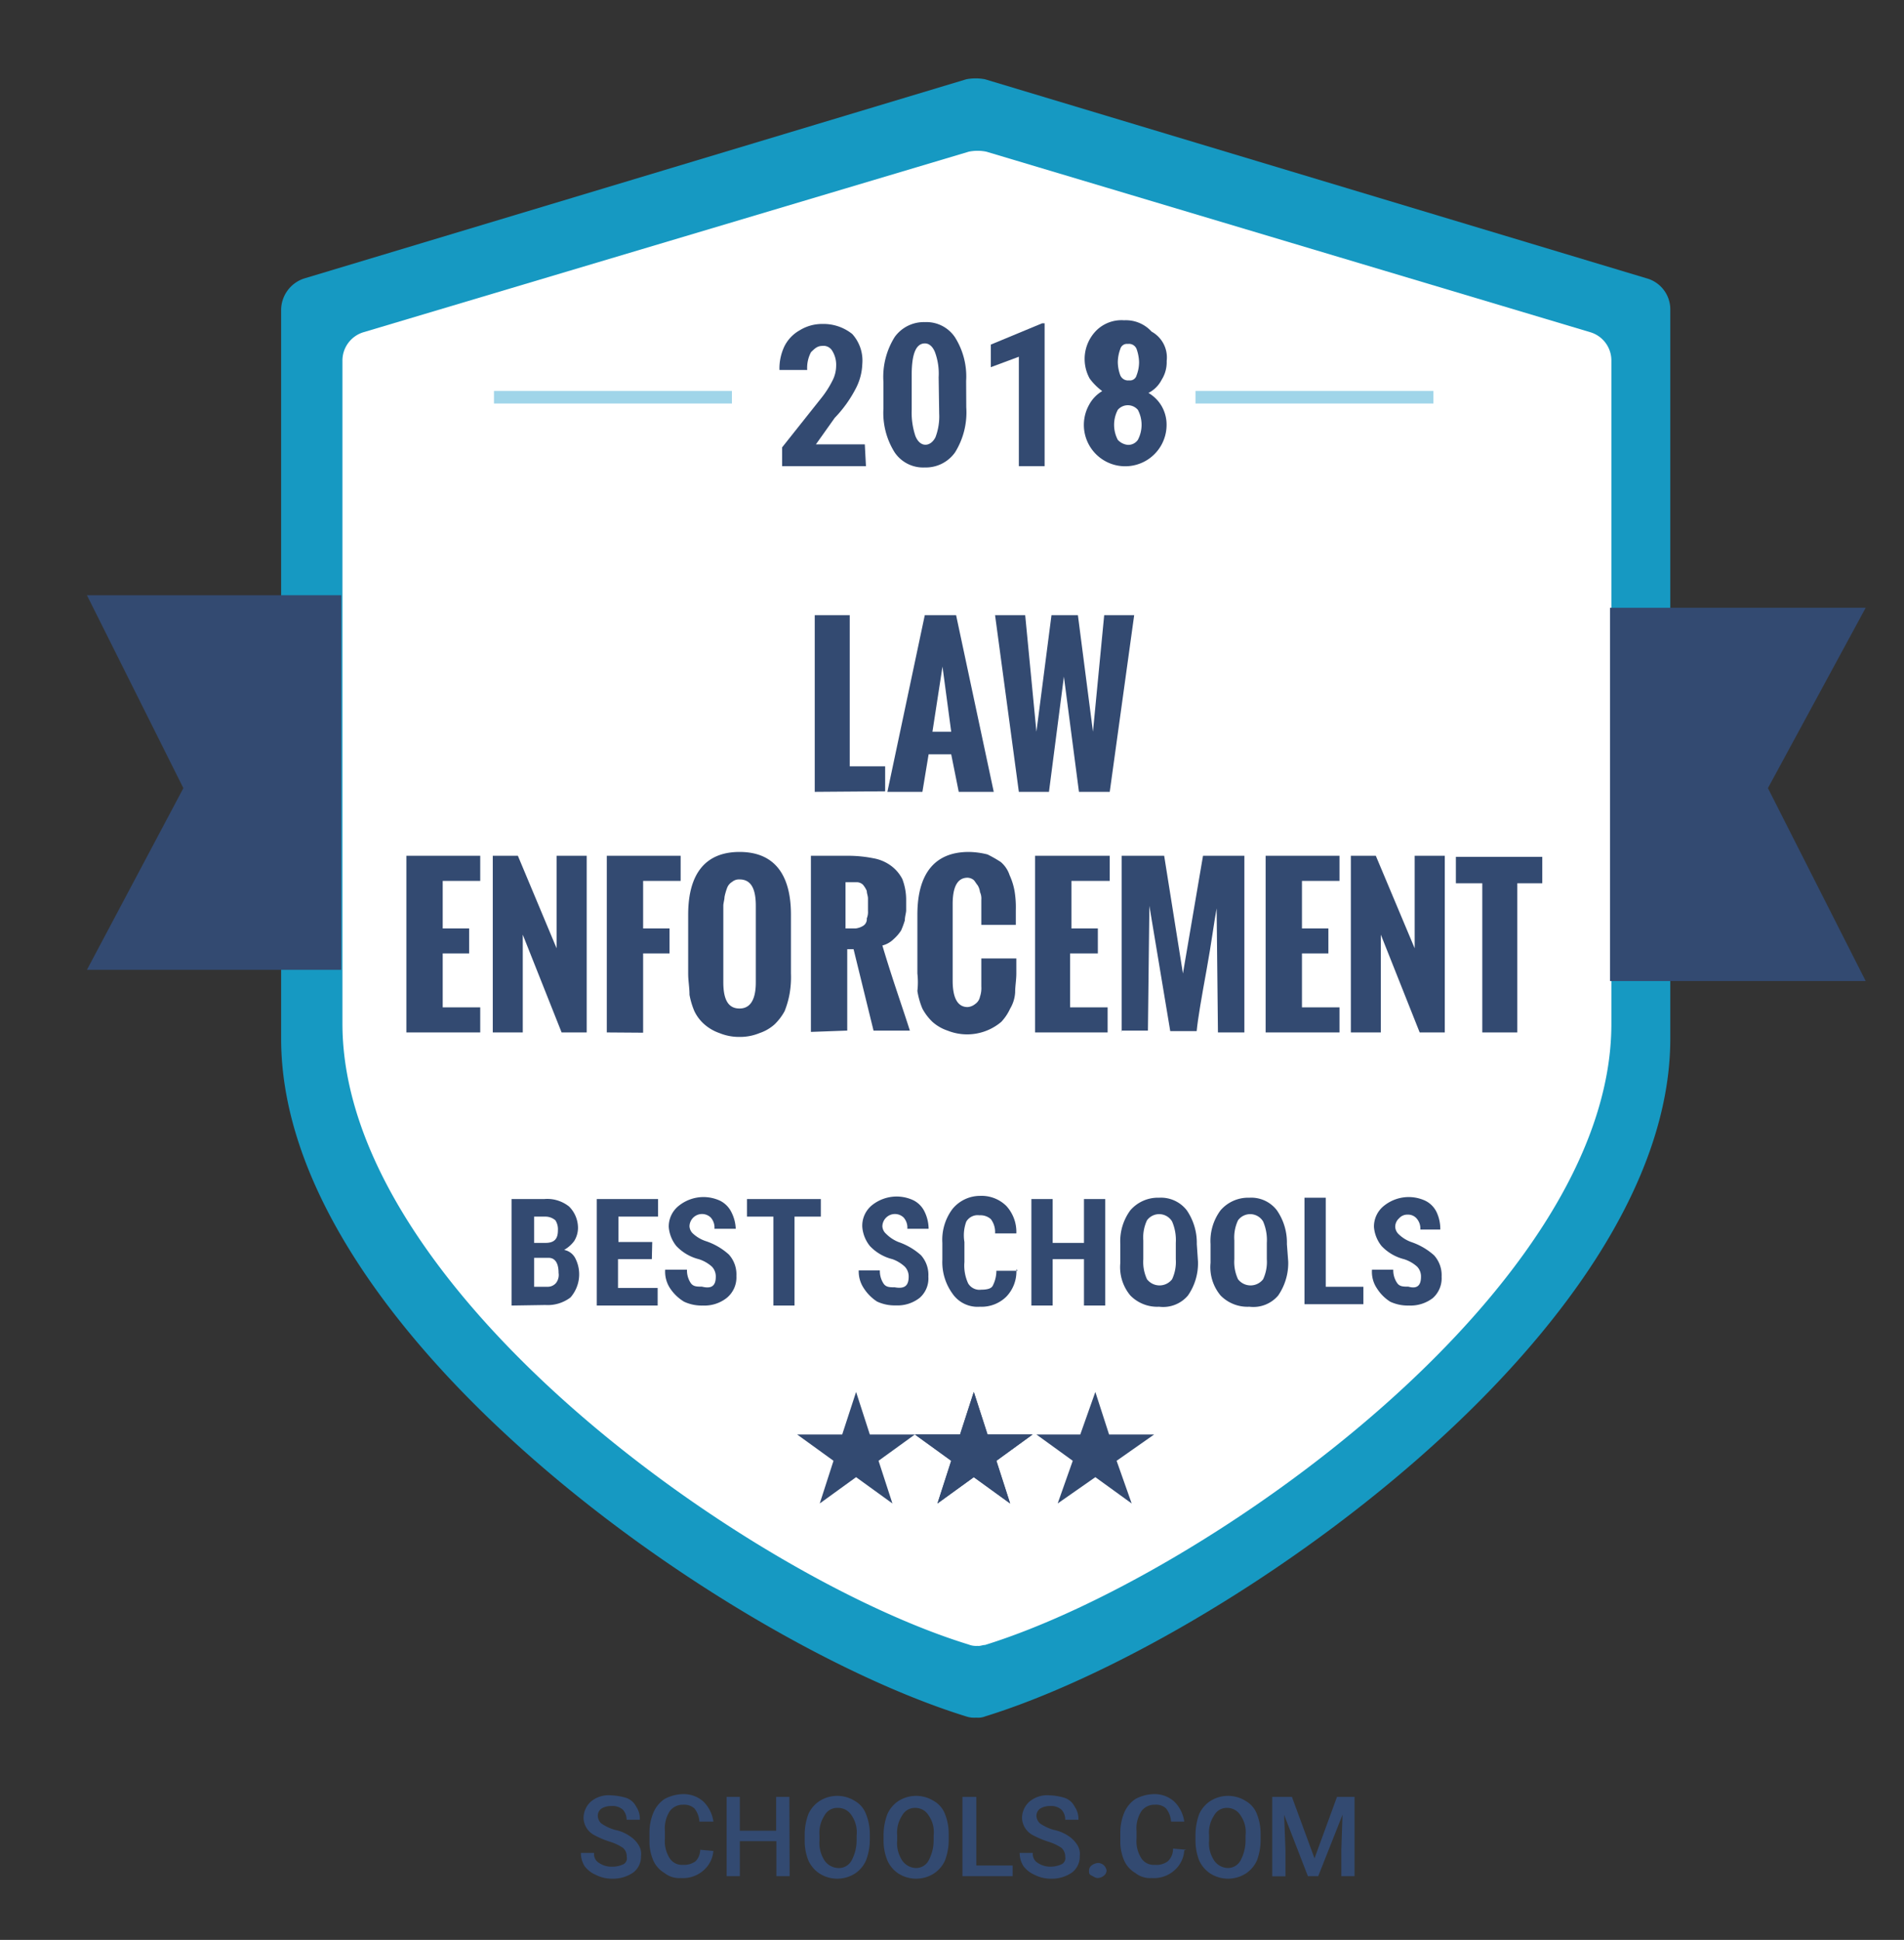 <svg xmlns="http://www.w3.org/2000/svg" width="144.12" height="146.82" viewBox="0 0 144.12 146.82"><rect x="0" y="0" width="144.12" height="146.82" fill="#333333" stroke="none"/><defs><style>.a{fill:#1699c2;}.b{fill:#fff;}.c{fill:#334a71;}.d{fill:#a0d5e9;}</style></defs><title>Law enforcement</title><path class="a" d="M74.56,129.91c18.11-5.6,51.87-29.21,51.87-51.3V23.43a2.44,2.44,0,0,0-1.81-2.37L74.56,6a3.77,3.77,0,0,0-1.42,0L23.08,21.06a2.52,2.52,0,0,0-1.8,2.37V78.61c0,22.19,33.75,45.7,51.86,51.3a1.94,1.94,0,0,0,.76.09A1.47,1.47,0,0,0,74.56,129.91Z"/><path class="b" d="M74.56,124.5c16.5-5.12,47.41-26.83,47.41-47V27.32a2.23,2.23,0,0,0-1.61-2.18L74.66,11.48a3.31,3.31,0,0,0-1.33,0L27.53,25.14a2.24,2.24,0,0,0-1.61,2.18V77.47c0,20.2,30.82,41.91,47.41,47a1.52,1.52,0,0,0,.66.1C74.18,124.6,74.37,124.5,74.56,124.5Z"/><polygon class="c" points="25.83 45.05 6.58 45.05 13.88 59.65 6.58 73.4 25.83 73.4 25.83 45.05"/><polygon class="c" points="121.87 74.25 141.22 74.25 133.82 59.65 141.22 46 121.87 46 121.87 74.25"/><polygon class="c" points="73.71 105.35 74.75 108.57 78.16 108.57 75.42 110.56 76.46 113.79 73.71 111.8 70.96 113.79 72 110.56 69.25 108.57 72.67 108.57 73.71 105.35"/><polygon class="c" points="73.71 105.35 74.75 108.57 78.16 108.57 75.42 110.56 76.46 113.79 73.71 111.8 70.96 113.79 72 110.56 69.25 108.57 72.67 108.57 73.71 105.35"/><polygon class="c" points="64.8 105.35 65.84 108.57 69.25 108.57 66.5 110.56 67.55 113.79 64.8 111.8 62.05 113.79 63.09 110.56 60.34 108.57 63.75 108.57 64.8 105.35"/><polygon class="c" points="82.91 105.35 83.95 108.57 87.36 108.57 84.52 110.56 85.66 113.79 82.91 111.8 80.06 113.79 81.2 110.56 78.45 108.57 81.77 108.57 82.91 105.35"/><rect class="d" x="37.39" y="29.59" width="18.01" height="0.95"/><rect class="d" x="90.49" y="29.59" width="18.01" height="0.95"/><path class="c" d="M61.67,59.93V46.56h2.65V58H67v1.89Z"/><path class="c" d="M67.17,59.93,70,46.56h2.37l2.85,13.37H72.57L72,57.09H70.29l-.47,2.84Zm3.41-4.55H72l-.66-4.93Z"/><path class="c" d="M77.12,59.93l-1.8-13.37H77.6l.85,8.82,1.14-8.82h2l1.14,8.82.85-8.82h2.27L84,59.93H81.67l-1.14-8.72L79.4,59.93Z"/><path class="c" d="M30.76,78.14V64.77h5.59v1.9H33.51v3.6h2v1.89h-2v4.08h2.84v1.9Z"/><path class="c" d="M37.3,78.14V64.77h1.9l2.93,7v-7h2.28V78.14h-1.9l-2.94-7.4v7.4Z"/><path class="c" d="M45.93,78.14V64.77h5.59v1.9H48.68v3.6h2v1.89h-2v6Z"/><path class="c" d="M52.09,73.68V69.23c0-3.13,1.33-4.75,3.89-4.75s3.89,1.62,3.89,4.75v4.45a7.33,7.33,0,0,1-.1,1.52,6.84,6.84,0,0,1-.38,1.33,4.16,4.16,0,0,1-.76,1,3.26,3.26,0,0,1-1.14.66,3.87,3.87,0,0,1-1.51.29,3.92,3.92,0,0,1-1.52-.29,3.46,3.46,0,0,1-1.14-.66,3.12,3.12,0,0,1-.76-1,5.84,5.84,0,0,1-.37-1.24C52.19,74.72,52.09,74.25,52.09,73.68Zm5.12.67V68.56c0-1.33-.38-2-1.23-2a.81.81,0,0,0-.57.19.89.89,0,0,0-.38.47,4.34,4.34,0,0,0-.19.67c0,.19-.09.47-.09.66v5.78c0,1.33.37,2,1.23,2S57.21,75.58,57.21,74.35Z"/><path class="c" d="M61.38,78.14V64.77h2.94a9.94,9.94,0,0,1,1.8.19,3.17,3.17,0,0,1,1.33.57,2.9,2.9,0,0,1,.85,1,4.39,4.39,0,0,1,.29,1.61v.76c0,.19-.1.47-.1.76a7,7,0,0,1-.28.76,3.21,3.21,0,0,1-.57.66,1.87,1.87,0,0,1-.85.48c.76,2.56,1.51,4.64,2.08,6.44H66.12l-1.51-6.16h-.48V78l-2.75.1ZM64,70.27h.76a1.38,1.38,0,0,0,.56-.19.59.59,0,0,0,.29-.57,1.26,1.26,0,0,0,.09-.57V68c0-.19-.09-.38-.09-.57a1.92,1.92,0,0,0-.29-.47.68.68,0,0,0-.47-.19H64v3.51Z"/><path class="c" d="M69.44,73.68V69.23c0-3.13,1.33-4.75,3.89-4.75a6,6,0,0,1,1.42.19,9.73,9.73,0,0,1,1,.57,2.21,2.21,0,0,1,.67,1,4.92,4.92,0,0,1,.38,1.23,7.64,7.64,0,0,1,.09,1.43V70H74.28V68.09a1.15,1.15,0,0,0-.1-.57A1.28,1.28,0,0,0,74,67c-.09-.1-.19-.28-.28-.38a.78.78,0,0,0-.48-.19c-.75,0-1.13.66-1.13,2v5.79c0,1.32.38,2,1.13,2A1,1,0,0,0,73.8,76a.88.88,0,0,0,.38-.57,2,2,0,0,0,.1-.76V72.54h2.65v1.14c0,.48-.09.95-.09,1.42a2.7,2.7,0,0,1-.38,1.24,3.72,3.72,0,0,1-.67,1,4,4,0,0,1-4.07.66,3.26,3.26,0,0,1-1.14-.66,4,4,0,0,1-.76-1A5.75,5.75,0,0,1,69.44,75,5.9,5.9,0,0,0,69.44,73.68Z"/><path class="c" d="M78.35,78.14V64.77H84v1.9H81.1v3.6h2v1.89H81v4.08h2.84v1.9Z"/><path class="c" d="M84.9,78.14V64.77h3.22l1.42,8.91,1.52-8.91h3.13V78.14h-2l-.1-9.39c-.19,1-.38,2.56-.76,4.65s-.66,3.69-.75,4.64h-2L87,68.56,86.89,78h-2v.1Z"/><path class="c" d="M95.8,78.14V64.77h5.59v1.9H98.55v3.6h2v1.89h-2v4.08h2.84v1.9Z"/><path class="c" d="M102.25,78.14V64.77h1.89l2.94,7v-7h2.28V78.14h-1.9l-2.94-7.4v7.4Z"/><path class="c" d="M112.2,78.14V66.85h-2v-2h6.54v2h-1.89V78.14Z"/><path class="c" d="M65.55,35.28H59.2V33.86l2.94-3.7A7.41,7.41,0,0,0,63,28.83a2.47,2.47,0,0,0,.29-1.13A2,2,0,0,0,63,26.56a.76.76,0,0,0-.75-.38c-.38,0-.57.19-.86.47A2.53,2.53,0,0,0,61.1,28H59a3.91,3.91,0,0,1,.38-1.8A2.85,2.85,0,0,1,60.53,25a3.21,3.21,0,0,1,1.71-.48,3.48,3.48,0,0,1,2.27.76,3,3,0,0,1,.76,2.28,4.31,4.31,0,0,1-.47,1.8,9.45,9.45,0,0,1-1.62,2.27l-1.42,2h3.7l.09,1.71Z"/><path class="c" d="M73.14,30.83a5.73,5.73,0,0,1-.85,3.41A2.71,2.71,0,0,1,70,35.38a2.6,2.6,0,0,1-2.28-1.14,5.61,5.61,0,0,1-.85-3.32v-2a5.69,5.69,0,0,1,.85-3.41A2.71,2.71,0,0,1,70,24.38a2.6,2.6,0,0,1,2.28,1.14,5.56,5.56,0,0,1,.85,3.31Zm-2.09-2.28a4.7,4.7,0,0,0-.28-1.9c-.19-.47-.48-.66-.76-.66-.66,0-1,.76-1,2.37V31a5.6,5.6,0,0,0,.28,2c.19.47.48.66.76.66s.57-.19.76-.57a4.45,4.45,0,0,0,.28-1.8Z"/><path class="c" d="M79.21,35.28H77.12V27L75,27.79V26.08l3.88-1.61h.19V35.28Z"/><path class="c" d="M88.31,27.32a2.49,2.49,0,0,1-.38,1.42,2.29,2.29,0,0,1-1,1,2.76,2.76,0,0,1,1,1,2.81,2.81,0,0,1,.37,1.52,3.13,3.13,0,1,1-5.87-1.61,2.69,2.69,0,0,1,1-1.05,4.5,4.5,0,0,1-.95-.95,3.09,3.09,0,0,1-.38-1.42A3.06,3.06,0,0,1,83,25a2.71,2.71,0,0,1,2.09-.76,2.63,2.63,0,0,1,2.08.86A2.23,2.23,0,0,1,88.31,27.32Zm-2.94,6.35a.88.88,0,0,0,.76-.38,2.44,2.44,0,0,0,0-2.27,1,1,0,0,0-1.52,0,2.44,2.44,0,0,0,0,2.27A1.18,1.18,0,0,0,85.37,33.67Zm.85-6.26a3.21,3.21,0,0,0-.19-1,.62.62,0,0,0-.66-.38.52.52,0,0,0-.57.38,3,3,0,0,0-.19,1,3,3,0,0,0,.19,1,.64.64,0,0,0,.67.38.51.51,0,0,0,.56-.38A2.76,2.76,0,0,0,86.22,27.41Z"/><path class="c" d="M38.72,98.81V90.75h2.47a2.65,2.65,0,0,1,1.89.57,2.29,2.29,0,0,1,.67,1.61,1.89,1.89,0,0,1-.29,1,2.45,2.45,0,0,1-.76.67,1.2,1.2,0,0,1,.86.66,2.66,2.66,0,0,1-.38,2.94,2.85,2.85,0,0,1-1.9.57Zm1.71-4.74h.85c.67,0,.95-.29.95-.95a1.25,1.25,0,0,0-.19-.76,1.16,1.16,0,0,0-.76-.28h-.85Zm0,1.13v2.19h1a.83.83,0,0,0,.66-.29,1,1,0,0,0,.19-.76c0-.76-.28-1.14-.75-1.14Z"/><path class="c" d="M49.34,95.3H46.78v2.18h3v1.33H45.17V90.75h4.64v1.33h-3V94h2.56Z"/><path class="c" d="M54.18,96.63a1.07,1.07,0,0,0-.29-.76,2.69,2.69,0,0,0-1-.57,3.51,3.51,0,0,1-1.7-1,2.64,2.64,0,0,1-.57-1.43,2,2,0,0,1,.76-1.61,3,3,0,0,1,1.8-.66,3,3,0,0,1,1.33.28,1.91,1.91,0,0,1,.85.86A3,3,0,0,1,55.69,93H54.08a1.15,1.15,0,0,0-.28-.85.95.95,0,0,0-1.61.66.81.81,0,0,0,.28.57,2.69,2.69,0,0,0,1,.57,4.87,4.87,0,0,1,1.7,1,2.24,2.24,0,0,1,.57,1.62A2,2,0,0,1,55,98.24a2.72,2.72,0,0,1-1.8.57,3.15,3.15,0,0,1-1.42-.29,3.35,3.35,0,0,1-1.05-1,2.29,2.29,0,0,1-.38-1.42H52a1.72,1.72,0,0,0,.28,1c.19.28.47.28.85.28C53.89,97.57,54.18,97.29,54.18,96.63Z"/><path class="c" d="M62.14,92.08h-2v6.73H58.54V92.08h-2V90.75h5.59v1.33Z"/><path class="c" d="M68.78,96.63a1.07,1.07,0,0,0-.29-.76,2.73,2.73,0,0,0-.94-.57,3.5,3.5,0,0,1-1.71-1,2.64,2.64,0,0,1-.57-1.43A2,2,0,0,1,66,91.22a3,3,0,0,1,1.8-.66,3,3,0,0,1,1.33.28,1.86,1.86,0,0,1,.85.86A3,3,0,0,1,70.29,93H68.68a1.15,1.15,0,0,0-.28-.85.95.95,0,0,0-1.61.66.81.81,0,0,0,.28.57A2.79,2.79,0,0,0,68,94a5,5,0,0,1,1.71,1,2.23,2.23,0,0,1,.56,1.62,1.94,1.94,0,0,1-.66,1.61,2.72,2.72,0,0,1-1.8.57,3.15,3.15,0,0,1-1.42-.29,3.35,3.35,0,0,1-1-1A2.29,2.29,0,0,1,65,96.15H66.6a1.72,1.72,0,0,0,.28,1c.19.28.48.28.85.28C68.49,97.57,68.78,97.29,68.78,96.63Z"/><path class="c" d="M76.93,96.06a2.75,2.75,0,0,1-.76,2.08,2.67,2.67,0,0,1-2,.76,2.3,2.3,0,0,1-2.08-1,4.06,4.06,0,0,1-.76-2.56V94.07a3.89,3.89,0,0,1,.76-2.56,2.7,2.7,0,0,1,2.08-1,2.67,2.67,0,0,1,2,.76,2.91,2.91,0,0,1,.76,2.08H75.32A1.62,1.62,0,0,0,75,92.27a1.18,1.18,0,0,0-.86-.29,1,1,0,0,0-1,.48A3,3,0,0,0,73,94v1.52a3.22,3.22,0,0,0,.28,1.61,1,1,0,0,0,1,.48c.48,0,.76-.1.86-.29a2.49,2.49,0,0,0,.28-1.14h1.61Z"/><path class="c" d="M83.66,98.81H82.05V95.3H79.68v3.51H78.07V90.75h1.61v3.32h2.37V90.75h1.61Z"/><path class="c" d="M90.68,95.49a4.27,4.27,0,0,1-.76,2.56,2.45,2.45,0,0,1-2.18.85,2.85,2.85,0,0,1-2.18-.85,3.35,3.35,0,0,1-.76-2.47V94.16a3.94,3.94,0,0,1,.76-2.56,2.76,2.76,0,0,1,2.18-.95,2.47,2.47,0,0,1,2.09.95,4.36,4.36,0,0,1,.76,2.56l.09,1.33ZM89,94.07a3.54,3.54,0,0,0-.28-1.62,1.14,1.14,0,0,0-1.9-.09,3.05,3.05,0,0,0-.28,1.52V95.3a3.11,3.11,0,0,0,.28,1.52,1.2,1.2,0,0,0,1.9,0A3.11,3.11,0,0,0,89,95.3Z"/><path class="c" d="M97.51,95.49a4.34,4.34,0,0,1-.76,2.56,2.46,2.46,0,0,1-2.18.85,2.85,2.85,0,0,1-2.18-.85,3.35,3.35,0,0,1-.76-2.47V94.16a3.89,3.89,0,0,1,.76-2.56,2.76,2.76,0,0,1,2.18-.95,2.44,2.44,0,0,1,2.08.95,4.29,4.29,0,0,1,.76,2.56l.1,1.33Zm-1.62-1.42a3.54,3.54,0,0,0-.28-1.62,1.14,1.14,0,0,0-1.9-.09,3.05,3.05,0,0,0-.28,1.52V95.3a3.11,3.11,0,0,0,.28,1.52,1.2,1.2,0,0,0,1.9,0,3.11,3.11,0,0,0,.28-1.52Z"/><path class="c" d="M100.35,97.39h2.85v1.32H98.74V90.65h1.61Z"/><path class="c" d="M107.56,96.63a1.07,1.07,0,0,0-.29-.76,2.69,2.69,0,0,0-1-.57,3.51,3.51,0,0,1-1.7-1,2.64,2.64,0,0,1-.57-1.43,2,2,0,0,1,.76-1.61,3,3,0,0,1,1.8-.66,3,3,0,0,1,1.33.28,1.86,1.86,0,0,1,.85.86,3,3,0,0,1,.28,1.32h-1.51a1.15,1.15,0,0,0-.29-.85.85.85,0,0,0-.66-.28.83.83,0,0,0-.66.28.86.86,0,0,0-.29.66.83.83,0,0,0,.29.57,2.63,2.63,0,0,0,.94.57,5,5,0,0,1,1.71,1,2.24,2.24,0,0,1,.57,1.62,2,2,0,0,1-.66,1.61,2.76,2.76,0,0,1-1.81.57,3.15,3.15,0,0,1-1.42-.29,3.22,3.22,0,0,1-1-1,2.23,2.23,0,0,1-.38-1.42h1.61a1.72,1.72,0,0,0,.29,1c.19.28.47.28.85.28C107.27,97.57,107.56,97.29,107.56,96.63Z"/><path class="c" d="M47.44,140.53a.86.86,0,0,0-.28-.67,3.68,3.68,0,0,0-1-.47,6.5,6.5,0,0,1-1.14-.48,1.51,1.51,0,0,1-.85-1.32,1.7,1.7,0,0,1,.56-1.24,2.09,2.09,0,0,1,1.52-.47,4.53,4.53,0,0,1,1.14.19,1.31,1.31,0,0,1,.76.66,1.61,1.61,0,0,1,.28,1h-1a1.13,1.13,0,0,0-.28-.76,1.17,1.17,0,0,0-.86-.28,1.42,1.42,0,0,0-.76.19.67.67,0,0,0-.28.57.81.81,0,0,0,.28.57,3.64,3.64,0,0,0,1,.47,3,3,0,0,1,1.13.47,2.14,2.14,0,0,1,.67.67,1.26,1.26,0,0,1,.19.85,1.51,1.51,0,0,1-.57,1.23,2.68,2.68,0,0,1-1.61.48,2.64,2.64,0,0,1-1.24-.29,2.08,2.08,0,0,1-.85-.66,1.88,1.88,0,0,1-.28-1h1a.76.76,0,0,0,.38.76,1.66,1.66,0,0,0,1,.28,1.94,1.94,0,0,0,.85-.19A.51.51,0,0,0,47.44,140.53Z"/><path class="c" d="M54,140.05a2.17,2.17,0,0,1-.76,1.52,2.32,2.32,0,0,1-1.71.57,1.76,1.76,0,0,1-1.23-.38,2.07,2.07,0,0,1-.85-.95,3.61,3.61,0,0,1-.29-1.52v-.57a3.91,3.91,0,0,1,.29-1.51,2.33,2.33,0,0,1,.85-1.05,3.06,3.06,0,0,1,1.33-.37,2.23,2.23,0,0,1,1.61.56,2.63,2.63,0,0,1,.76,1.52H52.94a1.76,1.76,0,0,0-.38-1,1.15,1.15,0,0,0-.85-.28,1.23,1.23,0,0,0-1,.47,2.39,2.39,0,0,0-.38,1.52v.57a2.39,2.39,0,0,0,.38,1.52,1.1,1.1,0,0,0,1,.47,1.42,1.42,0,0,0,.95-.28A1.28,1.28,0,0,0,53,140l1,.09Z"/><path class="c" d="M59.77,142h-1v-2.65H56V142h-1V136h1v2.56h2.75V136h1Z"/><path class="c" d="M65.84,139.2a4.39,4.39,0,0,1-.29,1.61,2.3,2.3,0,0,1-.85,1,2.5,2.5,0,0,1-2.65,0,2.32,2.32,0,0,1-.86-1,3.92,3.92,0,0,1-.28-1.52v-.38a4.47,4.47,0,0,1,.28-1.61,2.32,2.32,0,0,1,.86-1,2.5,2.5,0,0,1,2.65,0,1.91,1.91,0,0,1,.85,1,4,4,0,0,1,.29,1.52Zm-1-.29a2.24,2.24,0,0,0-.38-1.51,1.2,1.2,0,0,0-1.05-.57,1.09,1.09,0,0,0-1,.57,2.42,2.42,0,0,0-.38,1.51v.38a2.43,2.43,0,0,0,.38,1.52,1.3,1.3,0,0,0,1,.57,1.09,1.09,0,0,0,1.05-.57,3.22,3.22,0,0,0,.38-1.52Z"/><path class="c" d="M71.81,139.2a4.39,4.39,0,0,1-.28,1.61,2.32,2.32,0,0,1-.86,1,2.5,2.5,0,0,1-2.65,0,2.3,2.3,0,0,1-.85-1,3.92,3.92,0,0,1-.29-1.52v-.38a4.47,4.47,0,0,1,.29-1.61,2.3,2.3,0,0,1,.85-1,2.5,2.5,0,0,1,2.65,0,1.92,1.92,0,0,1,.86,1,4,4,0,0,1,.28,1.52Zm-1.14-.29a2.19,2.19,0,0,0-.38-1.51,1.17,1.17,0,0,0-1-.57,1.09,1.09,0,0,0-1,.57,2.36,2.36,0,0,0-.38,1.51v.38a2.37,2.37,0,0,0,.38,1.52,1.3,1.3,0,0,0,1,.57,1.07,1.07,0,0,0,1-.57,3.22,3.22,0,0,0,.38-1.52Z"/><path class="c" d="M73.9,141.19h2.75V142h-3.8V136H73.9Z"/><path class="c" d="M80.63,140.53a.9.9,0,0,0-.28-.67,3.64,3.64,0,0,0-1-.47,7.24,7.24,0,0,1-1.14-.48,1.53,1.53,0,0,1-.85-1.32,1.67,1.67,0,0,1,.57-1.24,2.09,2.09,0,0,1,1.52-.47,4.38,4.38,0,0,1,1.13.19,1.31,1.31,0,0,1,.76.66,1.62,1.62,0,0,1,.29,1h-1a1.08,1.08,0,0,0-.28-.76,1.15,1.15,0,0,0-.85-.28,1.42,1.42,0,0,0-.76.19.68.68,0,0,0-.29.57.83.83,0,0,0,.29.57,3.68,3.68,0,0,0,1,.47,3.08,3.08,0,0,1,1.14.47,2.22,2.22,0,0,1,.66.67,1.26,1.26,0,0,1,.19.85,1.51,1.51,0,0,1-.57,1.23,2.66,2.66,0,0,1-1.61.48,2.63,2.63,0,0,1-1.23-.29,2.08,2.08,0,0,1-.85-.66,1.89,1.89,0,0,1-.29-1h1a.78.78,0,0,0,.38.76,1.69,1.69,0,0,0,.95.28,2,2,0,0,0,.86-.19A.52.52,0,0,0,80.63,140.53Z"/><path class="c" d="M83.09,141a.66.66,0,0,1,.67.57.52.52,0,0,1-.19.38.78.78,0,0,1-.48.19c-.18,0-.28-.1-.47-.19s-.19-.19-.19-.38a.5.5,0,0,1,.19-.38A1,1,0,0,1,83.09,141Z"/><path class="c" d="M89.64,140.05a2.17,2.17,0,0,1-.76,1.52,2.32,2.32,0,0,1-1.71.57,1.76,1.76,0,0,1-1.23-.38,2.07,2.07,0,0,1-.85-.95,3.61,3.61,0,0,1-.29-1.52v-.57a3.91,3.91,0,0,1,.29-1.51,2.33,2.33,0,0,1,.85-1.05,3.06,3.06,0,0,1,1.33-.37,2.23,2.23,0,0,1,1.61.56,2.63,2.63,0,0,1,.76,1.52h-1a1.76,1.76,0,0,0-.38-1,1.13,1.13,0,0,0-.85-.28,1.23,1.23,0,0,0-1,.47,2.39,2.39,0,0,0-.38,1.52v.57a2.39,2.39,0,0,0,.38,1.52,1.1,1.1,0,0,0,1,.47,1.42,1.42,0,0,0,1-.28,1.28,1.28,0,0,0,.38-.95l1,.09Z"/><path class="c" d="M95.42,139.2a4.39,4.39,0,0,1-.28,1.61,2.32,2.32,0,0,1-.86,1,2.5,2.5,0,0,1-2.65,0,2.32,2.32,0,0,1-.86-1,4.11,4.11,0,0,1-.28-1.52v-.38a4.69,4.69,0,0,1,.28-1.61,2.32,2.32,0,0,1,.86-1,2.5,2.5,0,0,1,2.65,0,1.92,1.92,0,0,1,.86,1,4,4,0,0,1,.28,1.52Zm-1.14-.29a2.19,2.19,0,0,0-.38-1.51,1.18,1.18,0,0,0-1-.57,1.09,1.09,0,0,0-1,.57,2.36,2.36,0,0,0-.38,1.51v.38a2.37,2.37,0,0,0,.38,1.52,1.3,1.3,0,0,0,1,.57,1.09,1.09,0,0,0,1-.57,3.22,3.22,0,0,0,.38-1.52Z"/><path class="c" d="M97.79,136l1.71,4.65,1.7-4.65h1.33V142h-1v-2l.09-2.65L99.78,142H99l-1.8-4.64.1,2.65v2h-1V136Z"/></svg>